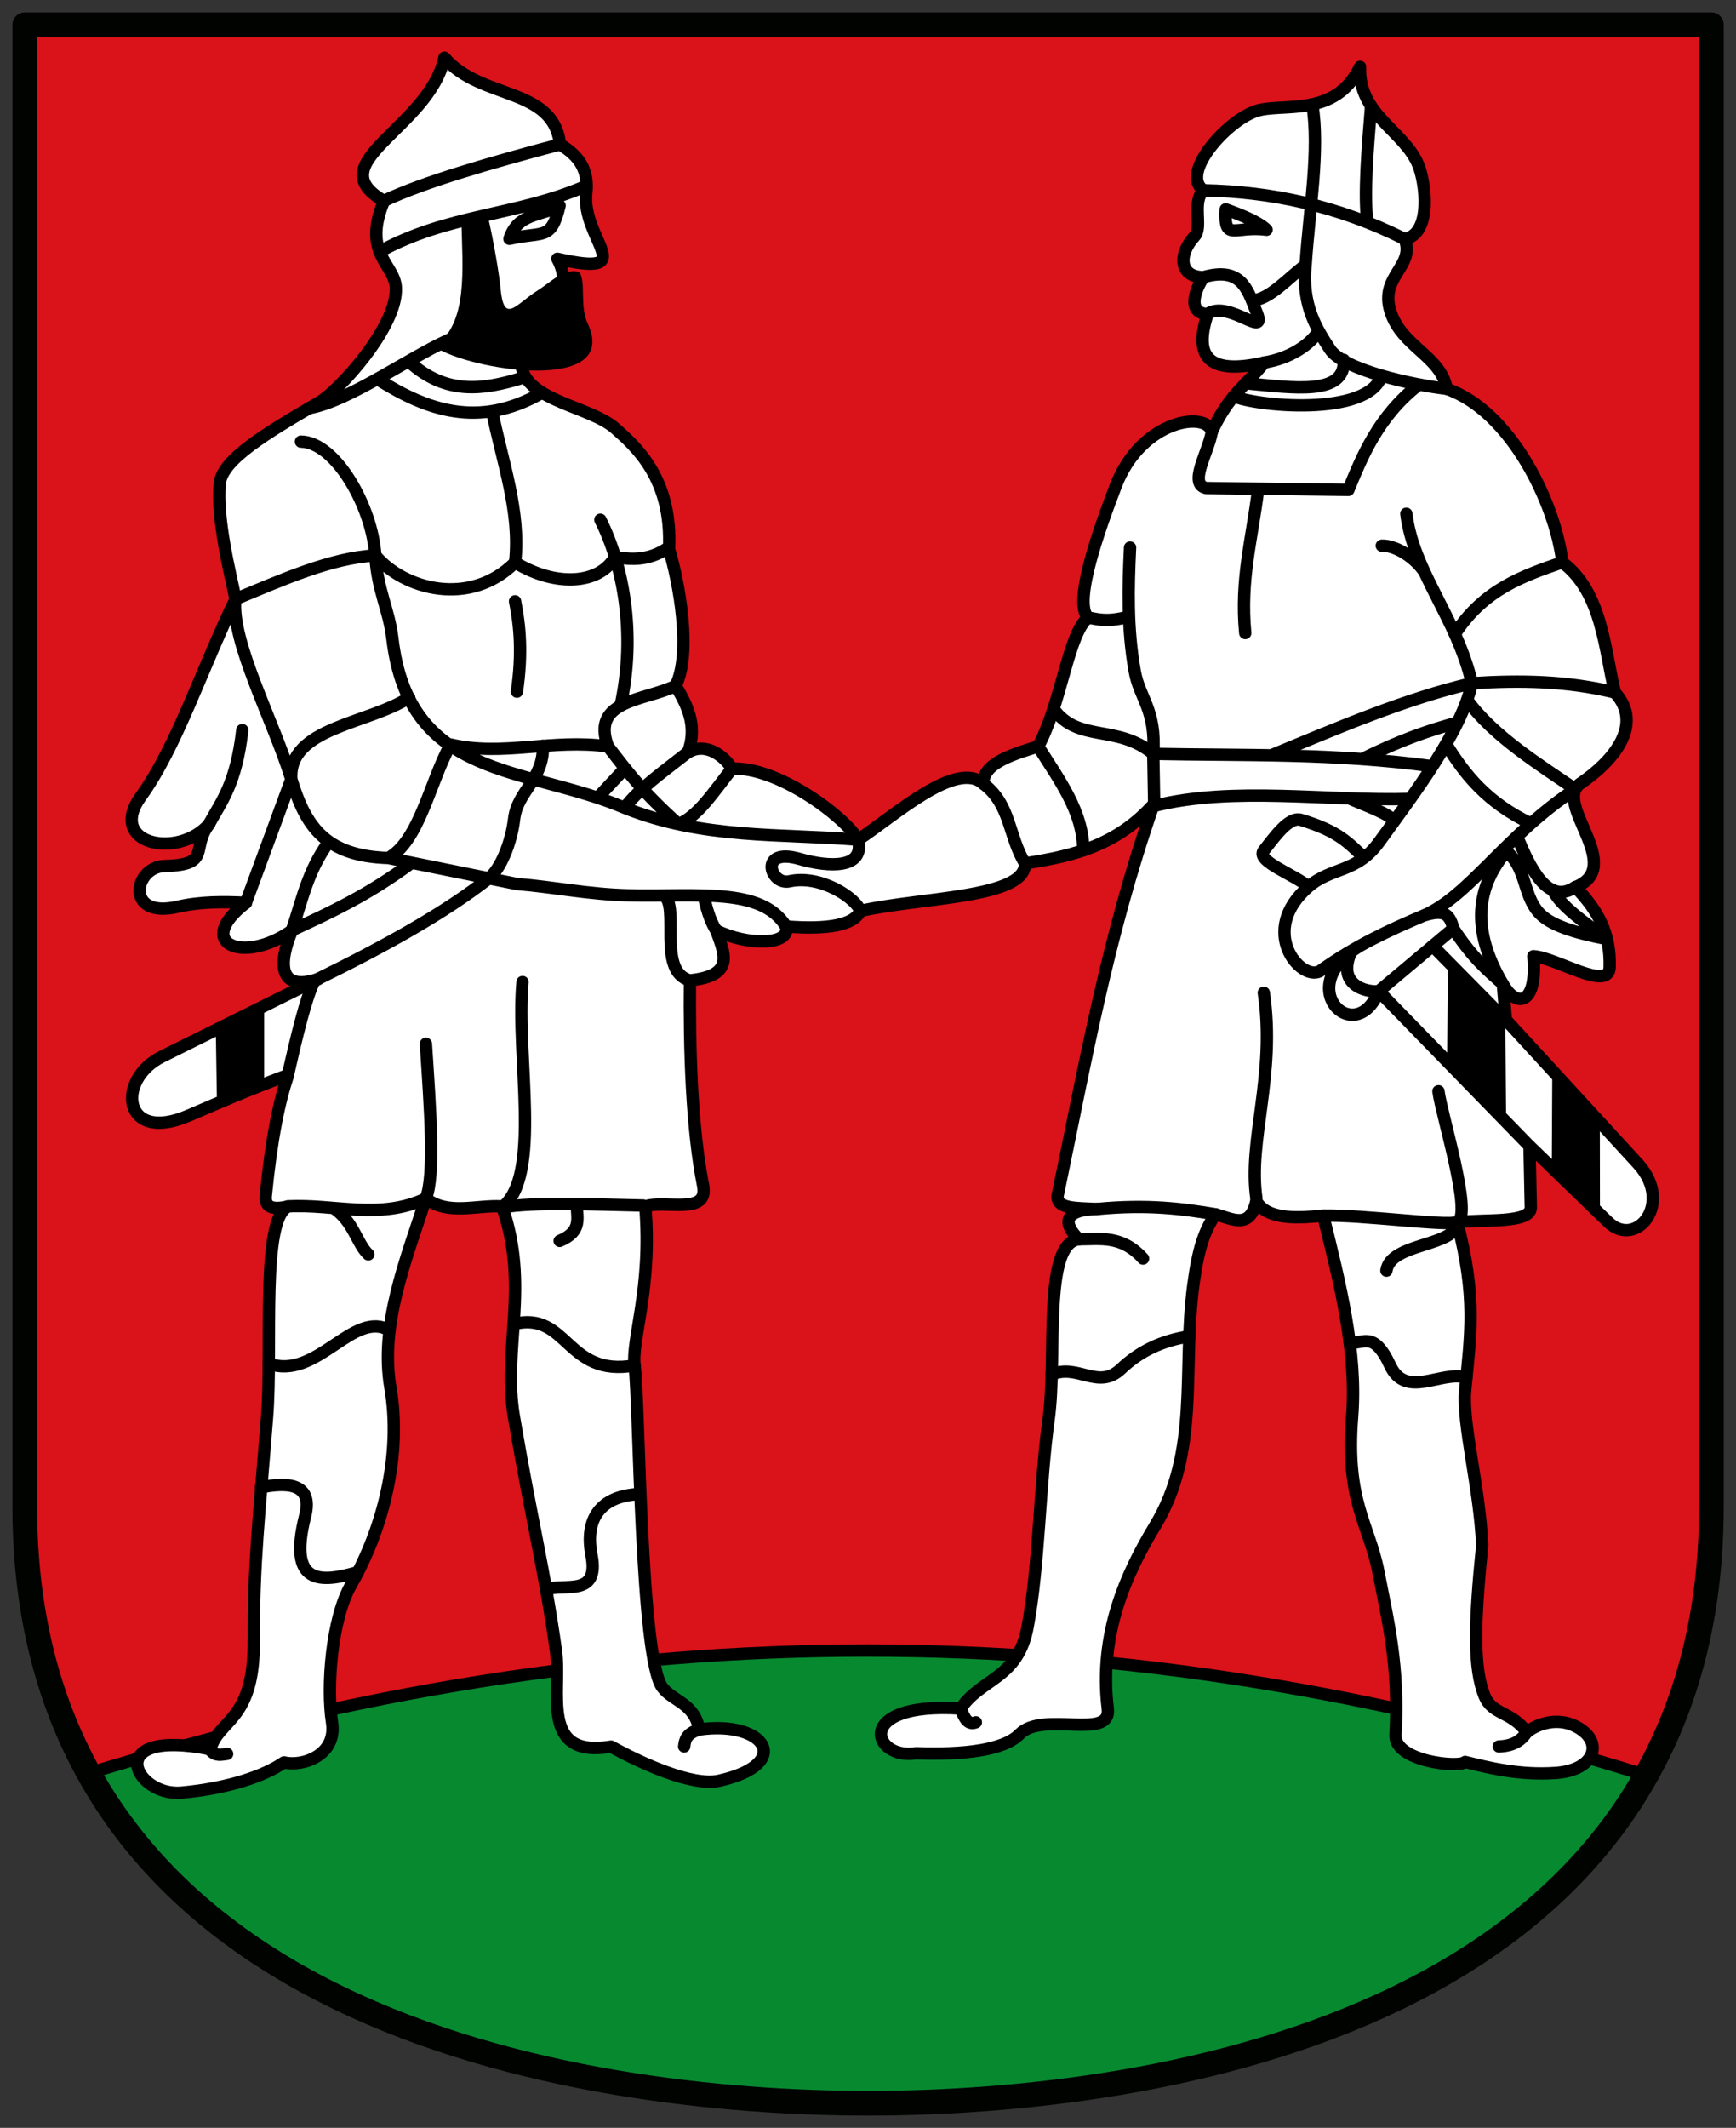 <?xml version="1.0" encoding="UTF-8" standalone="no"?>
<svg xmlns="http://www.w3.org/2000/svg" height="517" width="422" xmlns:xlink="http://www.w3.org/1999/xlink">
 <rect width="100%" height="100%" fill="#333333" stroke="none"/>
 <g fill="#da121a">
  <path display="block" d="m5.01-38h409.99v360c0 125-135 145-205 145-70 0-205-20-205-145v-360" transform="translate(1.019 44.02)" id="SVGCleanerId_0"/>
 </g>
 <g fill-rule="evenodd">
  <path d="m21.02 431.02c130-40 250-40 378 0-23 55-110 80-189 80-79 0-169-30-189-80" fill="#078930"/>
  <g stroke="#000" stroke-linejoin="round" stroke-linecap="round" stroke-width="3">
   <path d="m21.02 431.02c130-40 250-40 378 0" fill="none"/>
   <path d="m61.693 398.5c.191 19.926-8.628 19.16-10.539 26.506-26.66-5.252-18.426 11.615-6.975 10.544 11.437-1.069 20.08-4.058 24.859-7.351 4.408 1.111 12.943-1.674 11.671-9.736-1.367-8.663-.084-25.18 4.616-33.376 7.876-13.741 12.357-31.734 9.581-47.903-2.609-15.192 3.615-30.658 8.622-45.986 5.468 4.172 12.3 1.518 18.522 1.916 6.815 19.48.038 34.401 2.874 51.1 4.104 24.16 7.519 37.601 10.219 56.844 1.401 9.987-4.096 26.23 13.413 23.313 7.04 3.902 19.684 9.747 26.19 8.303 18.292-4.061 11.47-14.768-4.79-12.455-1.078-6.373-6.381-6.849-8.942-10.219-5.376-7.08-5.574-69.03-6.744-78.24-.798-6.285 4.265-18.852 2.592-38.641 4.764-1.641 15.537 2.258 14.05-5.11-2.749-13.63-3.372-33.21-3.194-49.819 11.352-1.163 8.189-6.862 6.387-12.135 7.645 3.813 18.246 3.607 16.983-.951 10.1.782 16.475-.296 18.06-3.771 14.941-3.383 40.31-3.08 40.01-11.565 12.181-1.817 22.408-4.516 31.3-14.371-11.431 32.829-16.62 62.882-23.313 94.85-.751 3.585 4.827 3.233 9.581 3.513-8.83.1-7.987 3.978-4.471 7.345-8.845 1.04-5.24 28.537-7.345 43.751-2.21 15.973-2.269 35.18-5.11 50.46-2.348 12.633-11.177 12.336-16.287 19.8-26.416-1.7-21.346 12.611-10.858 10.858 11.51.418 21.349-.682 25.2-4.632 5.623-5.769 22.384 1.655 21.426-6.226-2.196-18.07 4.449-32.75 11.497-44.39 10.909-18.02 6.624-37.894 9.261-58.12 1.18-9.05 2.645-13.445 5.429-17.564 3.93 1 8.416 3.862 9.918-3.227 2.648 4.848 11.04 4.069 16.269 3.546 4.099 16.538 8.281 33.11 7.03 48.861-1.64 20.585 4.149 26.17 6.387 37.683 2.327 11.97 5.085 22.887 4.152 39.599-.363 6.5 15.601 8.098 16.934 6.587 5.592 1.368 13.04 3.295 22.03 2.674 9.949-.687 11.885-8.06 4.471-11.497-3.991-1.85-8.65-.68-11.497 1.597-3.828-5.126-8.378-4.191-10.259-8.738-2.794-6.757-2.514-17.862-.599-36.61-.552-13.758-4.921-29.715-4.141-37.684 1.359-13.885 2.785-22.546-1.926-40.876 6.748-.778 17.718.376 17.884-3.513l-.319-15.01 19.16 18.522c6.635 6.413 15.956-4.341 7.345-14.05l-32.25-35.13-.741-8.705c3.324 6.01 8.485 5.094 7.425-6.74 5.46.284 18.362 8.726 18.545 2.671.25-8.3-2.864-13.805-8.303-19.48 12.426-4.998-5.765-20.469 1.277-25.23 7.497-5.068 15.561-14.05 8.303-22.04-2.489-10.146-3.039-24.331-12.774-31.616-1.687-14.324-12.524-36.772-28.1-42.15-1.416-8.04-11-10.178-13.701-18.85-2.671-8.59 6.07-10.879 3.482-17.556 6.724-1.31 5.05-13.794 3.28-18.05-3.459-8.341-14.607-12.07-14.14-23.783-6.129 12.662-19.13 8.561-25.422 10.785-7.279 2.574-18.424 15.285-12.581 19.234-2.963 2.597-.186 8.93-2.196 11.12-4.153 4.526-3.701 9.982 2.196 9.957-2.13 2.981-4.143 8.835.958 8.942-3.757 11.295 1.175 14.653 13.732 11.816-4.258 5.499-8.516 7.63-12.774 16.926-.745-5.259-17.03-3.341-23.313 13.09-3.89 10.179-10.453 28.316-6.706 31.935-4.853 3.917-6.47 20.84-12.135 31.3-5.546 1.765-13.645 3.984-13.291 9.103-6.533-5.977-21.585 7.708-30.46 13.57-3.487-5.855-19.81-17.852-30.658-17.245-1.837-3.02-6.371-6.602-10.73-3.955 2.077-5.625.608-10.392-3-16.16 4.01-8.13.817-25.21-1.597-33.21.842-17.237-8.103-24.963-13.09-29.38-5.887-5.211-21.04-6.622-22.674-14.69 2.225-9.304 14.1-16.706 8.622-26.506 20.65 4.617 5.778-4.725 7.03-15.968.61-5.495-1.656-9.02-6.387-11.816-1.587-14.1-19.17-10.694-28.1-21.08-3.671 17.14-30.943 25.571-14.69 34.809-5.398 12.93 2.579 15.259 2.874 21.08.477 9.398-13.867 25.07-18.522 27.783-12.799 7.455-23.735 13.95-24.271 19.8-.811 8.862 2.555 21.807 3.832 28.1-8.08 16.591-14.354 36.01-22.993 47.903-8.442 11.619 9.04 15.401 16.606 6.706-4.63 5.944.805 9.927-10.858 10.219-7.481.188-9.785 12.89 3.194 9.9 5.506-1.269 11.07-1.228 16.606-.958-12.916 9.882-.689 15.12 11.177 6.706-3.278 7.849-3.463 15 6.387 11.816l-38 18.842c-11.257 5.581-9.644 21.2 6.387 14.371 7.259-3.092 13.775-5.999 24.271-9.9-2.169 6.454-4.04 15.284-5.429 29.38-.267 2.702 1.553 3.474 5.429 2.555-6.66 3.087-3.768 34.03-5.11 51.1-1.852 23.554-3.369 36.04-3.194 54.29z" fill="#fff"/>
  </g>
  <g fill="#000">
   <path d="m105.69 84.26c8.178-5.883 6.731-18.681 6.465-30.977l6.387-.958c1.455 6.134 2.862 14.677 3.116 17.564.805 9.132 3.649 4.077 9.07.659 3.349-2.111 6.387-5.516 10.13-4.453 1.663 2.765-.034 8.149 2.032 12.587 7.954 17.08-28.772 11.344-37.2 5.577"/>
   <path d="m52.46 250.2l.276 17.878 11.477-4.92v-18.822z"/>
   <path d="m352.03 233.66l-.276 24.2 14.372 14.756-.197-24.868z"/>
   <path d="m377.34 260.08l-.116 23.604 11.704 11.314-.03-22.33z"/>
  </g>
  <path d="m377.45 216.18c1.876 3.993 7.818 7.986 13.151 11.979-7.766-1.538-14.05-3.351-16.815-6.745-3.593-4.406-2.812-10.705-7.617-14.558-7.167 8.534-8.738 18.858-.874 32.2-3.66-3.282-7.185-6.094-12.01-13.439m-86.57 68.13c12.248-1.174 20.683-.062 28.742 1.277m68.895 129.31c3.643-.127 5.545-1.561 6.791-3.486m-137.64-5.748c.838 2.122 1.7 4.185 3.715 3.363m-70.906 5.871c.194-1.579.497-3.136 3.64-4.124m-114.74 5.931c-1.355.125-2.71.683-4.065-.903m12.324-63.868c5.459-1.06 12.868-1.543 10.709 6.963-4.295 16.917 3.753 16.235 12.826 13.651m45.756 4.203c4.472-1.562 13.02 1.998 11.02-8.37-1.666-8.674 2.064-14.492 11.884-14.813m-30.817-41.31c13.292-3.267 12.65 13.02 29.414 10.06m-88.96-.456c11.669 4.249 20.594-13.259 29.389-8.04m-5.158-18.491c-2.791-2.574-3.561-8.03-8.483-11.266m55 7.995c5.687-2.365 4.092-5.771 4.167-8.938m187.85 33.559c3.287.674 5.755-3.155 9.862 5.661 3.835 8.232 12.39 1.156 18.525 2.914m-100.82-.7c6.145-2.826 11.344 3.85 16.839-1.366 4.689-4.451 10.02-6.881 16.622-7.94m-11.234-18.9c-5.207-5.766-10.414-4.672-15.62-4.689m74.78 7.625c.967-6.925 17.18-5.755 17.189-11.776m-46.997-55.742c2.95 20.08-3.864 35.93-1.807 49.905m44.26-25.969c.7 5.595 8.477 30.421 4.543 31.806-2.814.991-22.929-1.801-32.574-1.597m50.14-16.926l-36.618-37.596c-3.104.327-10.317-1.523-6.704-9.585m19.77-1.437l17.703 17.947m17.03-32.24c-6.746 4.483-10.959-4.546-14.208-12.302m-37.17 26.05c-18.26 9.851-2.23 25.953 3.581 11.563l18.12-15.205c-.955-3.987-2.685-4.553-7.226-3.161m-14.501-14.14c-3.747-3.415-5.959-6.306-15.307-9.115-2.91-.874-6.34 4.073-9.03 7.452-2.086 2.617 7.761 5.946 10.839 8.807m9.929-21.48c4.135 1.816 9.488 3.631 10.846 5.447m12.692-18.655c4.619 7.526 9.99 14.207 20.62 19.329m-41.02-15.659c9.548-4.785 16.612-7.086 23.18-8.892m-45.29 7.974c16.261-6.717 32.522-13.71 48.783-17.518 11.579-.75 23.16-.601 34.736 2.24m-38.882-14.195c7.129-10.923 16.631-14.13 26.11-17.421m-43.866-4.045c2.892-.116 7.448 2.237 10.34 6.311m-4.373-14.07c1.729 14.173 12.324 25.369 15.937 41.18-2.569 11.81-13.845 26.562-22.581 38.614-5.462 7.535-11.555 5.974-17.16 10.839-12.277 10.653-2.034 22.877 2.71 20.549 8.882-6.346 17.12-10.09 25.291-13.549 11.06-4.686 19.81-19.429 36.872-30.703-7.979-5.464-19.998-12.879-26.294-21.711m-50.773-51.3c-1.543 12.429-4.416 22.08-3.162 35.06m-2.782-57.57c4.701 2.353 32.638 5.231 35.937-4.967m-33.11 1.854c11.666 1.094 24.448 3.093 23.89-5.708m-19.368.667c6.173-.922 11.327-4.366 13.287-7.695m-16.226-7.352c4.425-.338 8.624-5.372 13.05-8.654m-24.8 2.942c8.987-2.552 10.64 2.842 12.606 7.897 3.571 8.03-6.213-2.559-11.648 1.045m-.958-30.02c16.287.309 32.574 3.696 48.861 11.816m-8.151-32.29c-.874 10.771-1.772 21.595-.885 28.26m19.255 40.44c-8.304-.956-25.11-4.583-28.37-9.613-3.01-4.641-6.956-10.579-5.91-20.474.862-13.275 3.474-27.938 1.612-39.05m-24.42 79.7c-1.01 5.262-5.721 12.586-1.355 13.549l34.55.452c3.263-7.828 7.1-17.781 17.18-25.61m-80.47 56.616c2.438.422 4.439 1.136 9.32-.07m-17.73 22.245c6.01 8.346 15.479 3.634 24.279 10.95 22.286.446 43.902-.226 67.864 3.01m-73.51-53.14c-.458 9.709-.741 19.485 1.14 30.07 1.174 6.611 5.225 9.247 4.505 20.06l.226 12.646c19.268-4.824 41.924-1.1 62.25-1.702m-90.48-12.772c5.11 8.1 11.05 16.01 10.967 25.27m-24.26-16.17c6.689 5.02 6.06 12.682 10.1 19.319m-122.13 28.847c-1.624 18.294 4.818 47.07-4.968 54.757 7.831-1.354 21.639-.716 34.32-.452m-52.841-39.29c1.023 15.601 2.271 31.877-.008 37.574-11.177 5.299-22.355 1.277-33.532 1.916m-11.09-115.72c-1.498 12.953-4.944 17.14-8.07 22.785m49.26 9.435c-10.497 7.824-19.823 12.137-29.14 16.433 2.463-7.188 3.783-14.377 9.03-21.565m65.55-10.928l6.323-6.774m15.346-3.967c-5.707 4.484-12.05 8.968-15.346 13.451m26.08-9.496c-4.59 5.845-8.417 11.703-13.01 13.474-8.761-7.851-12.225-12.572-17.13-18.882-4.273-11.399 9.01-11.09 16.408-14.712m-69.788 41.819c7.532-4.197 10.07-18.384 15.1-27.578 12.716 2.97 24.486-1.424 38.27.47m-48.31-11.875c-9.856 6.441-29.491 7.294-28.649 19.849l-11.06 30.01m65.44-73.24c1.183 5.941 1.805 12.63.452 21.952m-6.04-68.17c2.462 12.255 6.999 24.511 5.589 36.766m65.872 88.45c-5.875-9.59-21.394-7.188-38.37-7.57-9.525-.214-18.19-2.033-27.05-2.746l-31.25-6.313c-15.465-.455-20.18-7.896-23.585-19.13-4.213-13.918-14.724-33.378-13.61-43.763 11.589-4.787 23.283-10.04 34.03-10.618 6.916 8.29 23.09 12.619 33.962 1.696 9.969 6.085 20.605 5.287 24.305-1.347 4.092.798 8.184.773 12.277-1.814m-88.63-26.19c8.464.096 17.376 15.958 18.08 27.66.52 8.574 3.317 13.1 4.155 20.21 4.052 34.386 32.383 30.918 56.45 41.1 19.06 7.648 37.672 6.221 56.733 7.748 1.731 7.04-6.874 6.78-14.267 4.655-10.02-2.88-7.094 6.479-2.42 5.452 7.689-1.69 16.28 4.172 17.238 7.207m-117.12-129.07c11.841 7.418 24.3 11.904 39.515 3.297m-32.08-7.687c9.04 8.214 18.07 6.774 27.11 4.074m-15.455-10.236c-10.201 4.03-25.83 15.731-36.03 17.462m48.776-41.15c2.029-6.404 7.882-5.476 12.194-8.07-2.1 8.663-3.82 6.171-12.194 8.07m-31.612 3.149c16.64-9.172 33.28-8.706 49.921-15.865m-48.861 3.513c9.694-4.577 25.503-9.155 42.793-13.732m9.856 91.19c5.325 10.573 8.854 27.24 4.906 45.22m20.2 46.09c1.015 4.625 2.03 6.838 3.045 8.479m-12.763-8.496c4.059 2.527-1.727 18.432 6.376 20.631m-97.72 22.993c2.147-9.406 4.295-18.519 6.442-22.911 17.448-8.529 31.626-16.456 42.39-24.866 2.861-2.235 5.504-8.706 6.161-14.425.784-6.823 7.243-9.584 7-17.808m175.91-125.36c-7.816-1.057-10.34 3.112-9.936-4.968 4.634 1.656 8.304 3.312 9.936 4.968" fill="none" stroke="#000" stroke-linejoin="round" stroke-linecap="round" stroke-width="3"/>
 </g>
 <g fill="none" stroke="#000300" stroke-linejoin="round" stroke-linecap="round" stroke-width="6">
  <use xlink:href="#SVGCleanerId_0"/>
 </g>
</svg>
